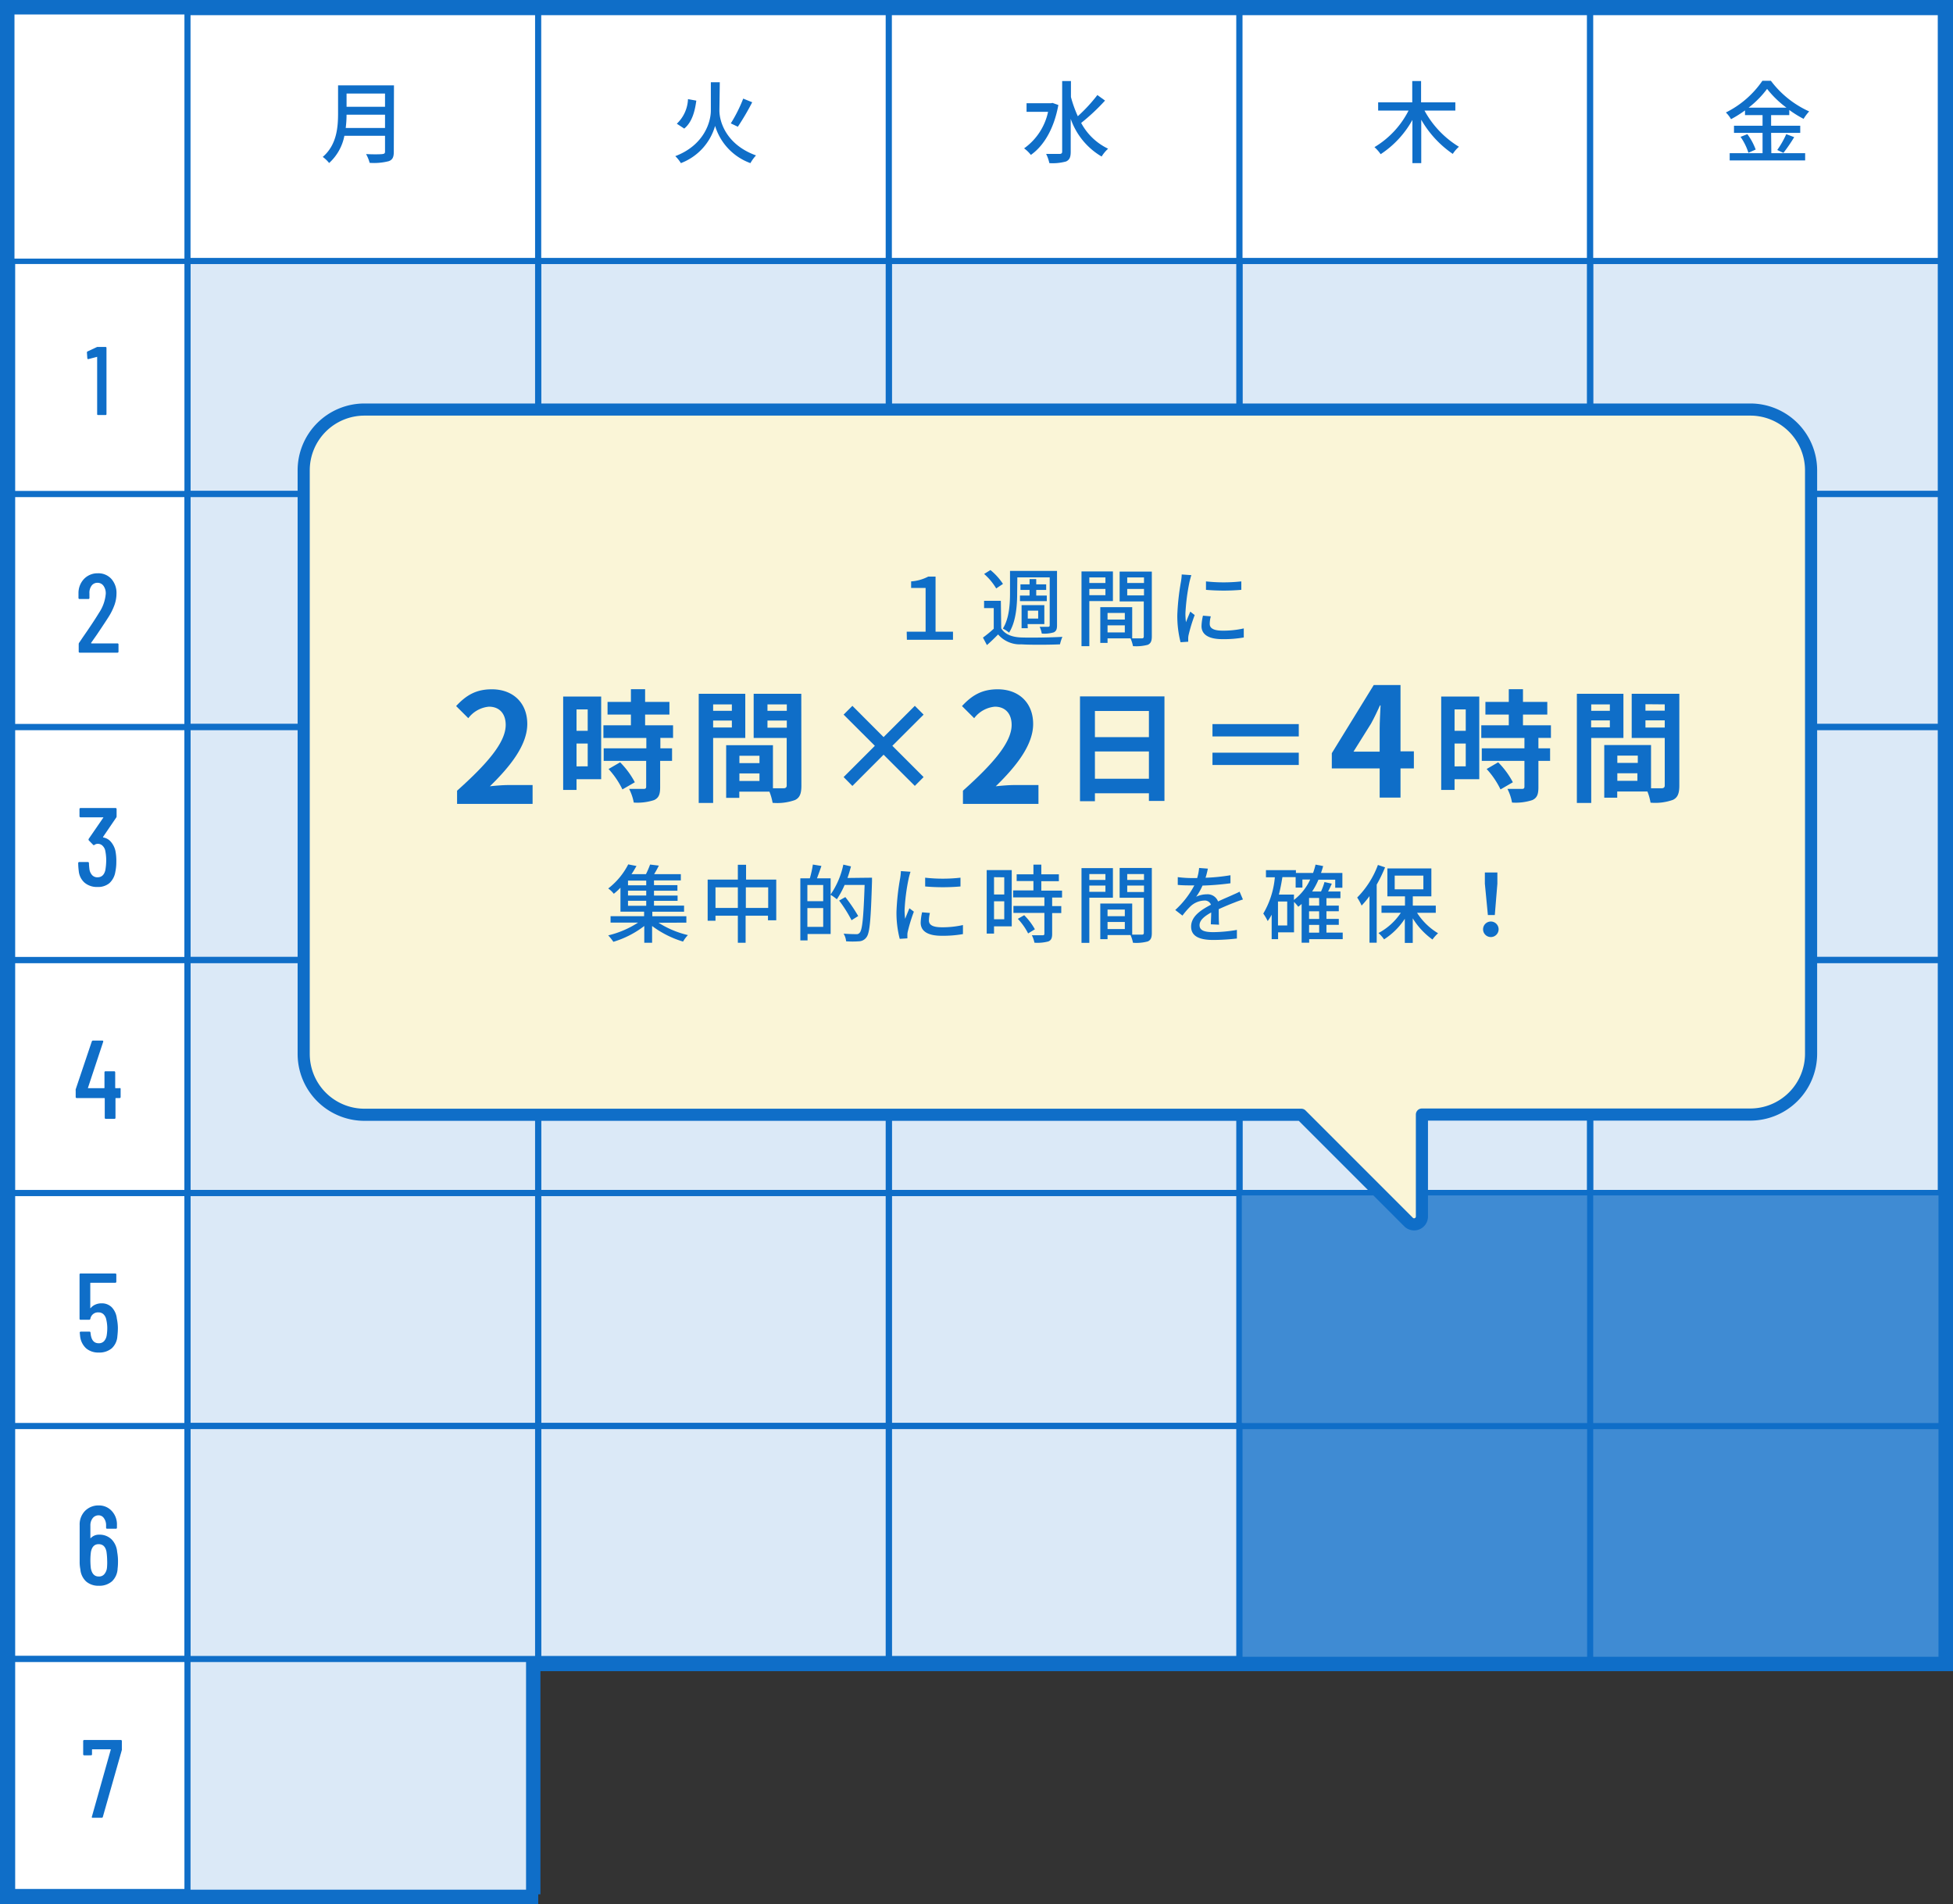 <svg xmlns="http://www.w3.org/2000/svg" viewBox="0 0 349.39 340.62"><rect x="0" y="0" width="349.39" height="340.62" fill="#333333" stroke="none"/><defs><style>.cls-1{fill:#dbe9f7;}.cls-2{fill:#0f6ec8;}.cls-3,.cls-7{fill:#fff;}.cls-10,.cls-3,.cls-4,.cls-5,.cls-6,.cls-7,.cls-8{stroke:#0f6ec8;}.cls-3,.cls-4,.cls-6,.cls-7,.cls-8{stroke-miterlimit:10;}.cls-3,.cls-4,.cls-5{stroke-width:1.09px;}.cls-10,.cls-4,.cls-5,.cls-6{fill:none;}.cls-10,.cls-5{stroke-linecap:round;stroke-linejoin:round;}.cls-6,.cls-8{stroke-width:0.83px;}.cls-7{stroke-width:0.84px;}.cls-8{fill:#3f8bd3;}.cls-9{fill:#faf5d7;}.cls-10{stroke-width:2.17px;}</style></defs><g id="レイヤー_2" data-name="レイヤー 2"><g id="text"><rect class="cls-1" x="1.63" y="296.22" width="32.46" height="42.77"/><path class="cls-2" d="M33.54,296.76v41.69H2.17V296.76H33.54m1.09-1.08H1.09v43.85H34.63V295.68Z"/><polygon class="cls-1" points="1.09 339.53 1.09 1.09 348.3 1.09 348.3 297.85 95.2 297.85 95.2 339.53 1.09 339.53"/><path class="cls-2" d="M347.21,2.17V296.76H94.11v41.69H2.17V2.17h345M349.39,0H0V340.62H96.29V298.94h253.1V0Z"/><rect class="cls-3" x="2.17" y="255.08" width="31.37" height="41.68"/><rect class="cls-3" x="2.17" y="296.76" width="31.37" height="41.68"/><rect class="cls-3" x="2.17" y="213.4" width="31.37" height="41.68"/><rect class="cls-3" x="2.17" y="171.72" width="31.37" height="41.68"/><rect class="cls-3" x="2.17" y="130.04" width="31.37" height="41.68"/><rect class="cls-4" x="33.54" y="130.04" width="62.73" height="41.68"/><rect class="cls-3" x="2.17" y="88.36" width="31.37" height="41.68"/><rect class="cls-4" x="33.54" y="46.68" width="62.73" height="41.68"/><rect class="cls-3" x="2.17" y="46.68" width="31.37" height="41.68"/><rect class="cls-4" x="96.28" y="46.68" width="62.73" height="41.68"/><rect class="cls-4" x="159.01" y="46.68" width="62.73" height="41.68"/><rect class="cls-4" x="221.74" y="46.68" width="62.73" height="41.68"/><rect class="cls-4" x="284.48" y="46.68" width="62.73" height="41.68"/><rect class="cls-4" x="33.54" y="88.36" width="62.73" height="41.68"/><rect class="cls-4" x="96.28" y="88.36" width="62.73" height="41.68"/><rect class="cls-4" x="159.01" y="88.36" width="62.73" height="41.68"/><rect class="cls-4" x="221.74" y="88.36" width="62.73" height="41.68"/><rect class="cls-4" x="284.48" y="88.36" width="62.73" height="41.68"/><rect class="cls-4" x="96.28" y="130.04" width="62.73" height="41.68"/><rect class="cls-4" x="159.01" y="130.04" width="62.73" height="41.68"/><rect class="cls-4" x="221.74" y="130.04" width="62.73" height="41.68"/><rect class="cls-5" x="284.48" y="130.04" width="62.73" height="41.68"/><rect class="cls-5" x="33.54" y="171.72" width="62.73" height="41.68"/><rect class="cls-5" x="96.28" y="171.72" width="62.73" height="41.68"/><rect class="cls-5" x="159.01" y="171.72" width="62.73" height="41.68"/><rect class="cls-5" x="221.74" y="171.72" width="62.73" height="41.68"/><rect class="cls-5" x="284.48" y="171.72" width="62.73" height="41.68"/><rect class="cls-4" x="33.54" y="213.4" width="62.73" height="41.68"/><rect class="cls-4" x="96.28" y="213.4" width="62.73" height="41.68"/><rect class="cls-5" x="159.01" y="213.4" width="62.73" height="41.68"/><rect class="cls-4" x="221.74" y="213.4" width="62.73" height="41.68"/><rect class="cls-4" x="284.48" y="213.4" width="62.73" height="41.68"/><rect class="cls-4" x="33.54" y="255.08" width="62.73" height="41.68"/><rect class="cls-4" x="96.28" y="255.08" width="62.73" height="41.68"/><rect class="cls-4" x="221.74" y="255.08" width="62.73" height="41.68"/><rect class="cls-4" x="284.48" y="255.08" width="62.73" height="41.68"/><rect class="cls-6" x="33.54" y="296.76" width="62.73" height="41.68"/><rect class="cls-7" x="2.17" y="2.17" width="31.37" height="44.51"/><rect class="cls-3" x="33.54" y="2.17" width="62.73" height="44.51"/><rect class="cls-3" x="96.28" y="2.17" width="62.73" height="44.51"/><rect class="cls-3" x="159.01" y="2.17" width="62.73" height="44.51"/><rect class="cls-3" x="221.74" y="2.17" width="62.73" height="44.51"/><rect class="cls-3" x="284.48" y="2.17" width="62.73" height="44.51"/><path class="cls-2" d="M70.45,27.16c0,1-.26,1.43-.9,1.67a10.64,10.64,0,0,1-3.42.3,6.74,6.74,0,0,0-.64-1.57c1.24.07,2.53.05,2.91,0s.48-.13.48-.47v-2.8H61.61a8.83,8.83,0,0,1-2.73,4.87,5.62,5.62,0,0,0-1.14-1.09c2.5-2.15,2.74-5.28,2.74-7.8v-5h10Zm-1.57-4.27V20.52H62a20,20,0,0,1-.15,2.37ZM62,16.73V19.1h6.88V16.73Z"/><path class="cls-2" d="M17.48,62.06h1.39a.16.16,0,0,1,.18.18V74.07c0,.12-.06.17-.18.17H17.55a.15.15,0,0,1-.17-.17V63.89a.09.09,0,0,0,0-.06s0,0,0,0l-1.55.4-.07,0c-.07,0-.12,0-.14-.16l-.07-1a.2.2,0,0,1,.12-.21l1.67-.78A.42.42,0,0,1,17.48,62.06Z"/><path class="cls-2" d="M16.36,115.09a.06.06,0,0,0,.06,0H21a.18.18,0,0,1,.2.2v1.26a.18.18,0,0,1-.2.2H14.28a.18.18,0,0,1-.2-.2v-1.32a.42.42,0,0,1,.08-.26l.62-.92q1.91-2.74,2.94-4.44a7.14,7.14,0,0,0,1.2-3.4,2.29,2.29,0,0,0-.41-1.43,1.29,1.29,0,0,0-1.07-.53,1.27,1.27,0,0,0-1.06.52,2.13,2.13,0,0,0-.38,1.38v.8a.18.18,0,0,1-.2.2H14.24a.18.18,0,0,1-.2-.2v-.86a3.65,3.65,0,0,1,1-2.54,3.33,3.33,0,0,1,2.46-1,3.12,3.12,0,0,1,2.42,1,3.77,3.77,0,0,1,.92,2.64,6.14,6.14,0,0,1-.35,2,10.83,10.83,0,0,1-1.07,2.17q-.5.8-2.1,3.18l-1,1.42A.08.08,0,0,0,16.36,115.09Z"/><path class="cls-2" d="M20.81,154.16a8.5,8.5,0,0,1-.18,1.82,3.46,3.46,0,0,1-1.06,2,3.16,3.16,0,0,1-2.14.68,3.4,3.4,0,0,1-2.29-.76,3.15,3.15,0,0,1-1.05-2.08,11.85,11.85,0,0,1-.1-1.42.18.18,0,0,1,.2-.2h1.52a.18.18,0,0,1,.2.2,11.57,11.57,0,0,0,.1,1.16,2,2,0,0,0,.49,1,1.26,1.26,0,0,0,.93.37c.75,0,1.22-.43,1.42-1.3A10.88,10.88,0,0,0,19,154a8.63,8.63,0,0,0-.18-1.88,1.71,1.71,0,0,0-.51-.87,1.2,1.2,0,0,0-.85-.31,1,1,0,0,0-.54.18.18.18,0,0,1-.14.06.19.19,0,0,1-.14-.08l-.76-.78a.26.26,0,0,1,0-.28l2.6-3.78s0,0,0-.06a.05.05,0,0,0-.06,0h-4a.18.18,0,0,1-.2-.2v-1.26a.18.18,0,0,1,.2-.2h6.24a.18.18,0,0,1,.2.2V146a.37.37,0,0,1-.08.26l-2.34,3.44s0,.07,0,.1a2.24,2.24,0,0,1,1.37.75,3.79,3.79,0,0,1,.83,1.61A9,9,0,0,1,20.81,154.16Z"/><path class="cls-2" d="M21.58,194.88v1.34a.18.18,0,0,1-.2.2h-.64a.07.07,0,0,0-.08.08v3.44a.18.18,0,0,1-.2.2H18.94a.18.18,0,0,1-.2-.2V196.5a.07.07,0,0,0-.08-.08H13.74a.18.18,0,0,1-.2-.2V195.1a1,1,0,0,1,0-.24l2.88-8.56a.23.23,0,0,1,.24-.16h1.64c.15,0,.2.07.16.22l-2.72,8.22a.06.06,0,0,0,0,.07.09.09,0,0,0,.07,0h2.8a.07.07,0,0,0,.08-.08v-2.74a.18.18,0,0,1,.2-.2h1.52a.18.18,0,0,1,.2.2v2.74a.07.07,0,0,0,.08.08h.64A.18.18,0,0,1,21.58,194.88Z"/><path class="cls-2" d="M21.09,237.52A12.91,12.91,0,0,1,21,239a3.21,3.21,0,0,1-1,2.18,3.44,3.44,0,0,1-2.33.76,3.33,3.33,0,0,1-2.25-.74,3.45,3.45,0,0,1-1.09-2.2l-.06-.6a.18.18,0,0,1,.21-.2H16c.13,0,.19.07.19.2l.06.44c.18,1,.65,1.44,1.42,1.44a1.27,1.27,0,0,0,.93-.36,2,2,0,0,0,.48-1,8.2,8.2,0,0,0,.11-1.4A6.55,6.55,0,0,0,19,236a1.74,1.74,0,0,0-.5-.92,1.24,1.24,0,0,0-.87-.32,1.37,1.37,0,0,0-1.46,1.14q-.06.18-.21.18H14.44a.18.18,0,0,1-.21-.2V228a.18.18,0,0,1,.21-.2h6.17a.18.18,0,0,1,.2.2v1.26a.18.18,0,0,1-.2.2H16.23a.07.07,0,0,0-.08.08V234s0,0,0,0,0,0,.06,0a2.18,2.18,0,0,1,.83-.63,2.65,2.65,0,0,1,1.11-.23,2.49,2.49,0,0,1,1.85.71,3.42,3.42,0,0,1,.9,2A8.75,8.75,0,0,1,21.09,237.52Z"/><path class="cls-2" d="M21.11,279.2c0,.36,0,.82-.07,1.38a3.32,3.32,0,0,1-1,2.28,3.42,3.42,0,0,1-2.37.8,3.35,3.35,0,0,1-2.23-.74,3.31,3.31,0,0,1-1.06-2.18,6.48,6.48,0,0,1-.13-1.4l0-6.52a3.47,3.47,0,0,1,.94-2.53,3.36,3.36,0,0,1,2.48-1,3.08,3.08,0,0,1,2.33,1,3.5,3.5,0,0,1,.92,2.53v.44a.18.18,0,0,1-.21.2H19.17c-.13,0-.19-.07-.19-.2v-.36a2.12,2.12,0,0,0-.39-1.33,1.12,1.12,0,0,0-.94-.51,1.32,1.32,0,0,0-1.07.51,2.07,2.07,0,0,0-.41,1.33v2.2c0,.07,0,.08.1,0a2,2,0,0,1,1.46-.58,3.07,3.07,0,0,1,2.23.84,3.63,3.63,0,0,1,1,2.24A9,9,0,0,1,21.11,279.2Zm-1.94-.12a11.32,11.32,0,0,0-.13-1.56c-.19-.87-.65-1.3-1.39-1.3s-1.19.45-1.38,1.36a10.85,10.85,0,0,0-.1,1.5,12.74,12.74,0,0,0,.08,1.44c.19,1,.66,1.48,1.4,1.48a1.21,1.21,0,0,0,1-.4,2.11,2.11,0,0,0,.49-1.18A9.65,9.65,0,0,0,19.17,279.08Z"/><path class="cls-2" d="M16.44,325.12a.17.17,0,0,1,0-.16l3.38-12s0,0,0-.05l-.06,0H16.54a.07.07,0,0,0-.08.08v.8c0,.14-.06.2-.2.2H15.08a.18.18,0,0,1-.2-.2l0-2.34a.18.18,0,0,1,.2-.2h6.52a.18.18,0,0,1,.2.2v1.34a1.35,1.35,0,0,1,0,.24L18.4,325a.19.19,0,0,1-.21.16H16.58A.17.17,0,0,1,16.44,325.12Z"/><path class="cls-2" d="M128.7,19.75c0,2.1,1.28,6.15,6.55,8.05a7.29,7.29,0,0,0-1,1.38,10.24,10.24,0,0,1-6.32-6.66,10.09,10.09,0,0,1-6.12,6.66,6.57,6.57,0,0,0-1-1.25c5.13-1.95,6.36-6.08,6.36-8.16V14.71h1.6ZM124.57,18c-.26,1.94-.77,3.86-2.16,5l-1.33-.87a6.37,6.37,0,0,0,2-4.4Zm10,.29A44.78,44.78,0,0,1,132,22.67l-1.26-.6a26.19,26.19,0,0,0,2.22-4.43Z"/><path class="cls-2" d="M189.34,18.78c-.77,4.25-2.61,7.31-4.92,8.93a5.83,5.83,0,0,0-1.21-1.17A10.78,10.78,0,0,0,187.5,20h-3.85V18.47H188l.29-.06Zm8.35-.79a36.21,36.21,0,0,1-4.27,4,10.67,10.67,0,0,0,4.82,4.61A6.58,6.58,0,0,0,197.08,28a12.61,12.61,0,0,1-5.53-6.74v5.9c0,1-.24,1.44-.82,1.72a9,9,0,0,1-3,.3,7.09,7.09,0,0,0-.58-1.65c1.09,0,2.12,0,2.42,0s.45-.11.45-.4V14.5h1.57v2.85a21.58,21.58,0,0,0,1.23,3.44A28.27,28.27,0,0,0,196.32,17Z"/><path class="cls-2" d="M254.84,19.78A17.15,17.15,0,0,0,261,26.25a6.15,6.15,0,0,0-1.1,1.28,18.65,18.65,0,0,1-5.64-6.11v7.76h-1.58V21.45A17.41,17.41,0,0,1,247,27.58a7.32,7.32,0,0,0-1.11-1.26,16.09,16.09,0,0,0,6.1-6.54h-5.44V18.31h6.1V14.5h1.58v3.81h6.13v1.47Z"/><path class="cls-2" d="M316.89,27.4h6.05v1.3h-13.5V27.4h5.88V23.77h-5.11V22.49h5.11v-1.9h-3.14v-.84a21,21,0,0,1-2.5,1.57,5.57,5.57,0,0,0-.92-1.2,17.14,17.14,0,0,0,6.53-5.67h1.52a17.55,17.55,0,0,0,6.85,5.48,8.15,8.15,0,0,0-1,1.33,19.16,19.16,0,0,1-2.56-1.59v.92h-3.25v1.9h5.21v1.28h-5.21ZM312.6,24a10.88,10.88,0,0,1,1.49,2.75l-1.3.58a10.3,10.3,0,0,0-1.41-2.85Zm7-4.74a17.71,17.71,0,0,1-3.47-3.36,17.35,17.35,0,0,1-3.31,3.36Zm-1.65,7.57A16.55,16.55,0,0,0,319.56,24l1.42.53a27.93,27.93,0,0,1-1.93,2.82Z"/><rect class="cls-8" x="221.74" y="213.42" width="125.47" height="83.36"/><rect class="cls-4" x="159.01" y="255.08" width="62.73" height="41.68"/><line class="cls-4" x1="221.74" y1="255.1" x2="347.94" y2="255.1"/><line class="cls-4" x1="284.48" y1="297.46" x2="284.48" y2="213.42"/><path class="cls-9" d="M313.14,73.26l-247.94,0A10.87,10.87,0,0,0,54.33,84.19V188.53A10.88,10.88,0,0,0,65.2,199.41l167.6,0L252,218.61a1.4,1.4,0,0,0,2.38-1V199.37h58.72A10.88,10.88,0,0,0,324,188.48V84.14A10.88,10.88,0,0,0,313.14,73.26Z"/><path class="cls-10" d="M313.14,73.26l-247.94,0A10.87,10.87,0,0,0,54.33,84.19V188.53A10.88,10.88,0,0,0,65.2,199.41l167.6,0L252,218.61a1.4,1.4,0,0,0,2.38-1V199.37h58.72A10.88,10.88,0,0,0,324,188.48V84.14A10.88,10.88,0,0,0,313.14,73.26Z"/><path class="cls-2" d="M162.21,113h3.38v-7.83H163V104a7.81,7.81,0,0,0,3.06-.86h1.31V113h3.12v1.44h-8.25Z"/><path class="cls-2" d="M179.12,112.4c.67,1.08,1.92,1.57,3.6,1.63s5.39,0,7.34-.11a7.81,7.81,0,0,0-.43,1.34c-1.8.08-5.1.11-6.9,0a5.15,5.15,0,0,1-4.17-1.77c-.61.62-1.25,1.25-2,1.9l-.71-1.34a22.49,22.49,0,0,0,1.93-1.58v-3.69h-1.73v-1.31h3Zm-.9-7.14a10.71,10.71,0,0,0-2.16-2.59l1.13-.7a11,11,0,0,1,2.24,2.48Zm3.75.79c0,2.11-.18,5.13-1.45,7.12a5.76,5.76,0,0,0-1.11-.73c1.16-1.84,1.28-4.49,1.28-6.39v-3.93h8.41v9.76c0,.67-.14,1-.57,1.23a5.83,5.83,0,0,1-2.16.22,4.47,4.47,0,0,0-.38-1.21c.67,0,1.32,0,1.52,0s.28-.07.28-.29v-8.55H182Zm2.22.48v-1h-1.63v-1h1.63v-.94h1.19v.94h1.78v1h-1.78v1h1.89v1h-4.8v-1Zm-.32,5.84h-1.11v-4.12h4.07v3.39h-3Zm0-3.14v1.42h1.86v-1.42Z"/><path class="cls-2" d="M194.88,107.52v8.07h-1.4V102.22h5.62v5.3Zm0-4.23v1h2.88v-1Zm2.88,3.18v-1.12h-2.88v1.12Zm8.3,7.36c0,.81-.17,1.26-.72,1.51a7.94,7.94,0,0,1-2.65.24,6.55,6.55,0,0,0-.44-1.39h-4.11V115h-1.3v-6.39h5.71v5.58c.75,0,1.48,0,1.72,0s.35-.09.35-.35v-6.26H200.3v-5.33h5.76Zm-7.92-4.19v1.19h3.09v-1.19Zm3.09,3.49v-1.27h-3.09v1.27Zm.43-9.84v1h3v-1Zm3,3.21v-1.15h-3v1.15Z"/><path class="cls-2" d="M213.13,102.88c-.1.29-.25.88-.32,1.16a36.64,36.64,0,0,0-.74,5.68,12.19,12.19,0,0,0,.1,1.58c.23-.61.54-1.34.77-1.89l.79.61a28.72,28.72,0,0,0-1.08,3.52,2.85,2.85,0,0,0-.08.68c0,.16,0,.39,0,.57l-1.37.09a19,19,0,0,1-.58-4.87,42.32,42.32,0,0,1,.66-6,10.17,10.17,0,0,0,.13-1.25Zm3.48,7.37a5.39,5.39,0,0,0-.19,1.34c0,.69.51,1.22,2.33,1.22a16.54,16.54,0,0,0,3.76-.4l0,1.62a20.64,20.64,0,0,1-3.82.3c-2.56,0-3.74-.88-3.74-2.34a8.94,8.94,0,0,1,.26-1.86Zm5.46-6.29v1.55a37.05,37.05,0,0,1-6.32,0V104A29,29,0,0,0,222.07,104Z"/><path class="cls-2" d="M81.77,141.44c5.47-4.89,8.7-8.67,8.7-11.77,0-2-1.11-3.26-3-3.26a5.21,5.21,0,0,0-3.69,2.06l-2.18-2.17c1.85-2,3.64-3,6.39-3,3.81,0,6.34,2.45,6.34,6.2s-3,7.56-6.69,11.15c1-.11,2.34-.22,3.26-.22h4.38v3.37H81.77Z"/><path class="cls-2" d="M107.55,139.38h-4.41v1.92h-2.39V124.6h6.8Zm-4.41-12.48v3.83h2V126.9Zm2,10.18V133h-2v4.09Zm13-5.09v1.87h2.09v2.24H118.1v4.74c0,1.24-.24,1.89-1.09,2.28a9.6,9.6,0,0,1-3.63.44,8.81,8.81,0,0,0-.83-2.44c1,0,2.26,0,2.59,0s.46-.09.46-.4V136.1H108v-2.24h7.63V132h-7.68v-2.26h4.92v-1.92h-4.18v-2.26h4.18v-2.28h2.54v2.28h4.35v2.26h-4.35v1.92h5V132Zm-7.2,4.37a14.84,14.84,0,0,1,2.63,3.57l-2.22,1.28a15,15,0,0,0-2.48-3.65Z"/><path class="cls-2" d="M127.58,132v11.63H125V124.1h8.33V132Zm0-6v1.15h3.35V126Zm3.35,4.13v-1.24h-3.35v1.24Zm12.44,10.41c0,1.39-.28,2.16-1.15,2.57a9.48,9.48,0,0,1-4,.5,9.94,9.94,0,0,0-.57-2h-5.39v1.11h-2.35v-9.42h8.37V141c.85,0,1.66,0,1.94,0s.52-.13.52-.48V132h-5.91V124.1h8.52Zm-11.09-5.35v1.31h3.59v-1.31Zm3.59,4.51v-1.35h-3.59v1.35ZM137.3,126v1.15h3.46V126Zm3.46,4.17v-1.28H137.3v1.28Z"/><path class="cls-2" d="M163.66,140.58,158.07,135l-5.58,5.59L150.92,139l5.59-5.59-5.59-5.58,1.57-1.57,5.58,5.59,5.59-5.59,1.57,1.57-5.59,5.58,5.59,5.59Z"/><path class="cls-2" d="M172.27,141.44c5.47-4.89,8.71-8.67,8.71-11.77,0-2-1.12-3.26-3-3.26a5.23,5.23,0,0,0-3.7,2.06l-2.18-2.17c1.85-2,3.65-3,6.39-3,3.81,0,6.34,2.45,6.34,6.2s-3,7.56-6.69,11.15c1-.11,2.34-.22,3.26-.22h4.38v3.37H172.27Z"/><path class="cls-2" d="M208.32,124.57v18.7h-2.78V141.9h-9.66v1.42h-2.67V124.57Zm-12.44,2.61v4.68h9.66v-4.68Zm9.66,12.12v-4.88h-9.66v4.88Z"/><path class="cls-2" d="M232.35,129.53v2.2H216.91v-2.2Zm-15.44,5.11h15.44v2.2H216.91Z"/><path class="cls-2" d="M252.94,137.45h-2.39v5.22h-3.73v-5.22h-8.56v-2.72l7.5-12.19h4.79V134.4h2.39Zm-6.12-3v-4.11c0-1.17.11-3,.16-4.16h-.1c-.49,1.06-1,2.18-1.61,3.27l-3.13,5Z"/><path class="cls-2" d="M264.64,139.38h-4.42v1.92h-2.39V124.6h6.81Zm-4.42-12.48v3.83h2V126.9Zm2,10.18V133h-2v4.09Zm13-5.09v1.87h2.09v2.24h-2.09v4.74c0,1.24-.24,1.89-1.09,2.28a9.57,9.57,0,0,1-3.63.44,8.78,8.78,0,0,0-.82-2.44c1,0,2.26,0,2.58,0s.46-.09.46-.4V136.1h-7.63v-2.24h7.63V132H265v-2.26h4.92v-1.92h-4.18v-2.26h4.18v-2.28h2.54v2.28h4.35v2.26h-4.35v1.92h5V132Zm-7.2,4.37a14.84,14.84,0,0,1,2.63,3.57l-2.21,1.28a15,15,0,0,0-2.48-3.65Z"/><path class="cls-2" d="M284.67,132v11.63H282.1V124.1h8.33V132Zm0-6v1.15H288V126ZM288,130.1v-1.24h-3.35v1.24Zm12.43,10.41c0,1.39-.28,2.16-1.15,2.57a9.48,9.48,0,0,1-4,.5,9.26,9.26,0,0,0-.56-2h-5.4v1.11H287v-9.42h8.37V141c.84,0,1.65,0,1.93,0s.52-.13.52-.48V132h-5.91V124.1h8.52Zm-11.09-5.35v1.31H293v-1.31Zm3.59,4.51v-1.35h-3.59v1.35Zm1.44-13.7v1.15h3.45V126Zm3.45,4.17v-1.28h-3.45v1.28Z"/><path class="cls-2" d="M117.81,165.06a17.18,17.18,0,0,0,5.26,2.21,5.67,5.67,0,0,0-.87,1.16,17.73,17.73,0,0,1-5.54-2.79v3h-1.4v-3a17.07,17.07,0,0,1-5.53,2.83,9.09,9.09,0,0,0-.92-1.15,17.11,17.11,0,0,0,5.35-2.29h-4.93v-1.14h6v-.81H111v-4.29a12.52,12.52,0,0,1-1.19,1.09,4.73,4.73,0,0,0-1-.95,12.84,12.84,0,0,0,3.58-4.31l1.48.29c-.28.47-.57,1-.9,1.46h2.59a15.91,15.91,0,0,0,.74-1.72l1.57.19c-.27.54-.56,1.07-.85,1.53h4.78v1.12H117v.84h4.19v1H117v.87h4.22v.94H117V162h5.38v1.09h-5.68v.81h6.09v1.14Zm-2.2-7.54h-3.26v.84h3.26Zm0,1.8h-3.26v.87h3.26Zm-3.26,2.7h3.26v-.89h-3.26Z"/><path class="cls-2" d="M138.87,157.34v7.28h-1.48v-.82h-4v4.84H132V163.8h-4v.9H126.6v-7.36H132v-2.65h1.47v2.65ZM132,162.41v-3.68h-4v3.68Zm5.43,0v-3.68h-4v3.68Z"/><path class="cls-2" d="M156,157s0,.48,0,.67c-.21,6.86-.39,9.23-1,10a1.69,1.69,0,0,1-1.33.71,15.85,15.85,0,0,1-2.3,0,3.3,3.3,0,0,0-.45-1.37c1,.08,1.86.09,2.24.09a.68.68,0,0,0,.64-.26c.48-.5.68-2.8.88-8.54H151.1a15.17,15.17,0,0,1-1.39,2.56,8,8,0,0,0-1.11-.79v7h-4.13v1.15h-1.29V157.11h1.7a18.06,18.06,0,0,0,.54-2.46l1.53.25c-.26.77-.55,1.57-.79,2.21h2.44V160a14.66,14.66,0,0,0,2.27-5.34l1.37.32c-.19.7-.38,1.4-.63,2.07Zm-11.56,1.31v2.89h2.83v-2.89Zm2.83,7.49v-3.37h-2.83v3.37Zm5.07-1.19a24.08,24.08,0,0,0-2.22-3.52l1.11-.62a27.93,27.93,0,0,1,2.3,3.39Z"/><path class="cls-2" d="M162.89,155.94c-.1.29-.26.88-.32,1.16a35.47,35.47,0,0,0-.74,5.68,12.19,12.19,0,0,0,.1,1.58c.23-.61.54-1.34.76-1.89l.8.61a28.72,28.72,0,0,0-1.08,3.52,2.44,2.44,0,0,0-.08.69c0,.15,0,.38,0,.56l-1.37.09a18.56,18.56,0,0,1-.58-4.87,42.49,42.49,0,0,1,.66-6,10.17,10.17,0,0,0,.13-1.25Zm3.47,7.37a5.83,5.83,0,0,0-.18,1.34c0,.69.5,1.22,2.33,1.22a16.54,16.54,0,0,0,3.76-.4l0,1.62a20.64,20.64,0,0,1-3.82.3c-2.56,0-3.74-.88-3.74-2.34a9.63,9.63,0,0,1,.25-1.86Zm5.47-6.29v1.55a37.05,37.05,0,0,1-6.32,0V157A28.38,28.38,0,0,0,171.83,157Z"/><path class="cls-2" d="M181,165.7h-3.17V167h-1.31V155.64H181Zm-3.17-8.79V160h1.83v-3.07Zm1.83,7.53v-3.22h-1.83v3.22Zm8.57-3.89v1.53h1.63v1.25h-1.63v3.74c0,.73-.17,1.11-.67,1.33a7.56,7.56,0,0,1-2.5.23,5.14,5.14,0,0,0-.46-1.33c.86,0,1.69,0,1.92,0s.32-.07.32-.29v-3.71H181.3v-1.25h5.54v-1.53h-5.59v-1.24h3.63v-1.68h-3V156.4h3v-1.74h1.41v1.74h3.14v1.23h-3.14v1.68H190v1.24Zm-5,3.16a11.4,11.4,0,0,1,1.91,2.52l-1.21.74a11.11,11.11,0,0,0-1.84-2.61Z"/><path class="cls-2" d="M194.88,160.58v8.08h-1.4V155.29h5.62v5.29Zm0-4.23v1.05h2.88v-1.05Zm2.88,3.18v-1.12h-2.88v1.12Zm8.3,7.36c0,.81-.17,1.26-.72,1.51a7.68,7.68,0,0,1-2.65.24,6.3,6.3,0,0,0-.44-1.38h-4.11V168h-1.3v-6.38h5.71v5.57c.75,0,1.48,0,1.73,0s.35-.09.35-.35v-6.25H200.3v-5.33h5.76Zm-7.92-4.19v1.19h3.09V162.7Zm3.09,3.49v-1.27h-3.09v1.27Zm.43-9.84v1.05h3v-1.05Zm3,3.21v-1.15h-3v1.15Z"/><path class="cls-2" d="M216.62,165.34c0-.52.06-1.37.06-2.12-1.28.72-2.08,1.4-2.08,2.28,0,1,1,1.24,2.49,1.24a25.77,25.77,0,0,0,4.19-.4l0,1.54a37.81,37.81,0,0,1-4.19.26c-2.26,0-4-.52-4-2.39s1.81-3,3.55-3.92a1.17,1.17,0,0,0-1.22-.74,3.77,3.77,0,0,0-2.49,1.08,14.19,14.19,0,0,0-1.39,1.61l-1.29-1a16.06,16.06,0,0,0,3.41-4.4h-.45c-.62,0-1.67,0-2.51-.09V156.9a21.36,21.36,0,0,0,2.59.17h.88a9,9,0,0,0,.35-1.81l1.57.12c-.09.39-.21,1-.42,1.63a33.68,33.68,0,0,0,4.46-.45V158a48.27,48.27,0,0,1-5,.41,10.66,10.66,0,0,1-1.14,2,4.51,4.51,0,0,1,1.92-.44,2,2,0,0,1,2,1.28c.93-.44,1.71-.76,2.42-1.08.5-.23,1-.43,1.43-.67l.6,1.4c-.41.12-1.07.36-1.53.55-.77.29-1.75.7-2.8,1.18,0,.86,0,2.06.06,2.78Z"/><path class="cls-2" d="M240.21,168h-6v.63h-1.35v-6.93c-.2.18-.4.35-.6.5a8.52,8.52,0,0,0-.76-.87v5.45h-2.85V168h-1.15v-4.38a9.16,9.16,0,0,1-.71,1.14,9.37,9.37,0,0,0-.79-1.34,15.43,15.43,0,0,0,2.07-6.49h-1.59v-1.28h5.36v.5h3.07a13.58,13.58,0,0,0,.44-1.49l1.36.26c-.11.43-.25.84-.38,1.23h3.82v2.65h-1.28v-1.44h-3a12.85,12.85,0,0,1-1.13,2.11h1.59a11.74,11.74,0,0,0,.62-1.69l1.31.29c-.21.47-.44,1-.67,1.4h2.21v1.19H237.3V162h2.21V163H237.3v1.37h2.21v1.06H237.3v1.39h2.91Zm-9.93-6.74h-1.65v4.29h1.65Zm1.2-.28a9.71,9.71,0,0,0,2.91-3.65H233v1.44h-1.21v-1.87h-2.37c-.17,1.07-.37,2.13-.63,3.12h2.7Zm4.51-.35h-1.8V162H236Zm0,2.38h-1.8v1.37H236Zm-1.8,3.82H236v-1.39h-1.8Z"/><path class="cls-2" d="M247.79,155.15a27.45,27.45,0,0,1-1.5,3.09v10.39H245V160.3a16.37,16.37,0,0,1-1.41,1.69,9.34,9.34,0,0,0-.79-1.44,16.36,16.36,0,0,0,3.71-5.83Zm5.72,8.13a11.4,11.4,0,0,0,3.76,3.66,6.62,6.62,0,0,0-1,1.12,13.05,13.05,0,0,1-3.53-3.79v4.4h-1.42v-4.32a12.48,12.48,0,0,1-3.71,3.68,6.57,6.57,0,0,0-1-1.13,11.07,11.07,0,0,0,4-3.62h-3.46V162h4.2v-1.66H248.2v-5h7.87v5h-3.32V162h4.11v1.28Zm-4-4.2h5.13v-2.45h-5.13Z"/><path class="cls-2" d="M265.32,166.23a1.39,1.39,0,0,1,2.78,0,1.39,1.39,0,0,1-2.78,0Zm.32-8.16,0-2h2.24l0,2-.46,5.61h-1.24Z"/></g></g></svg>